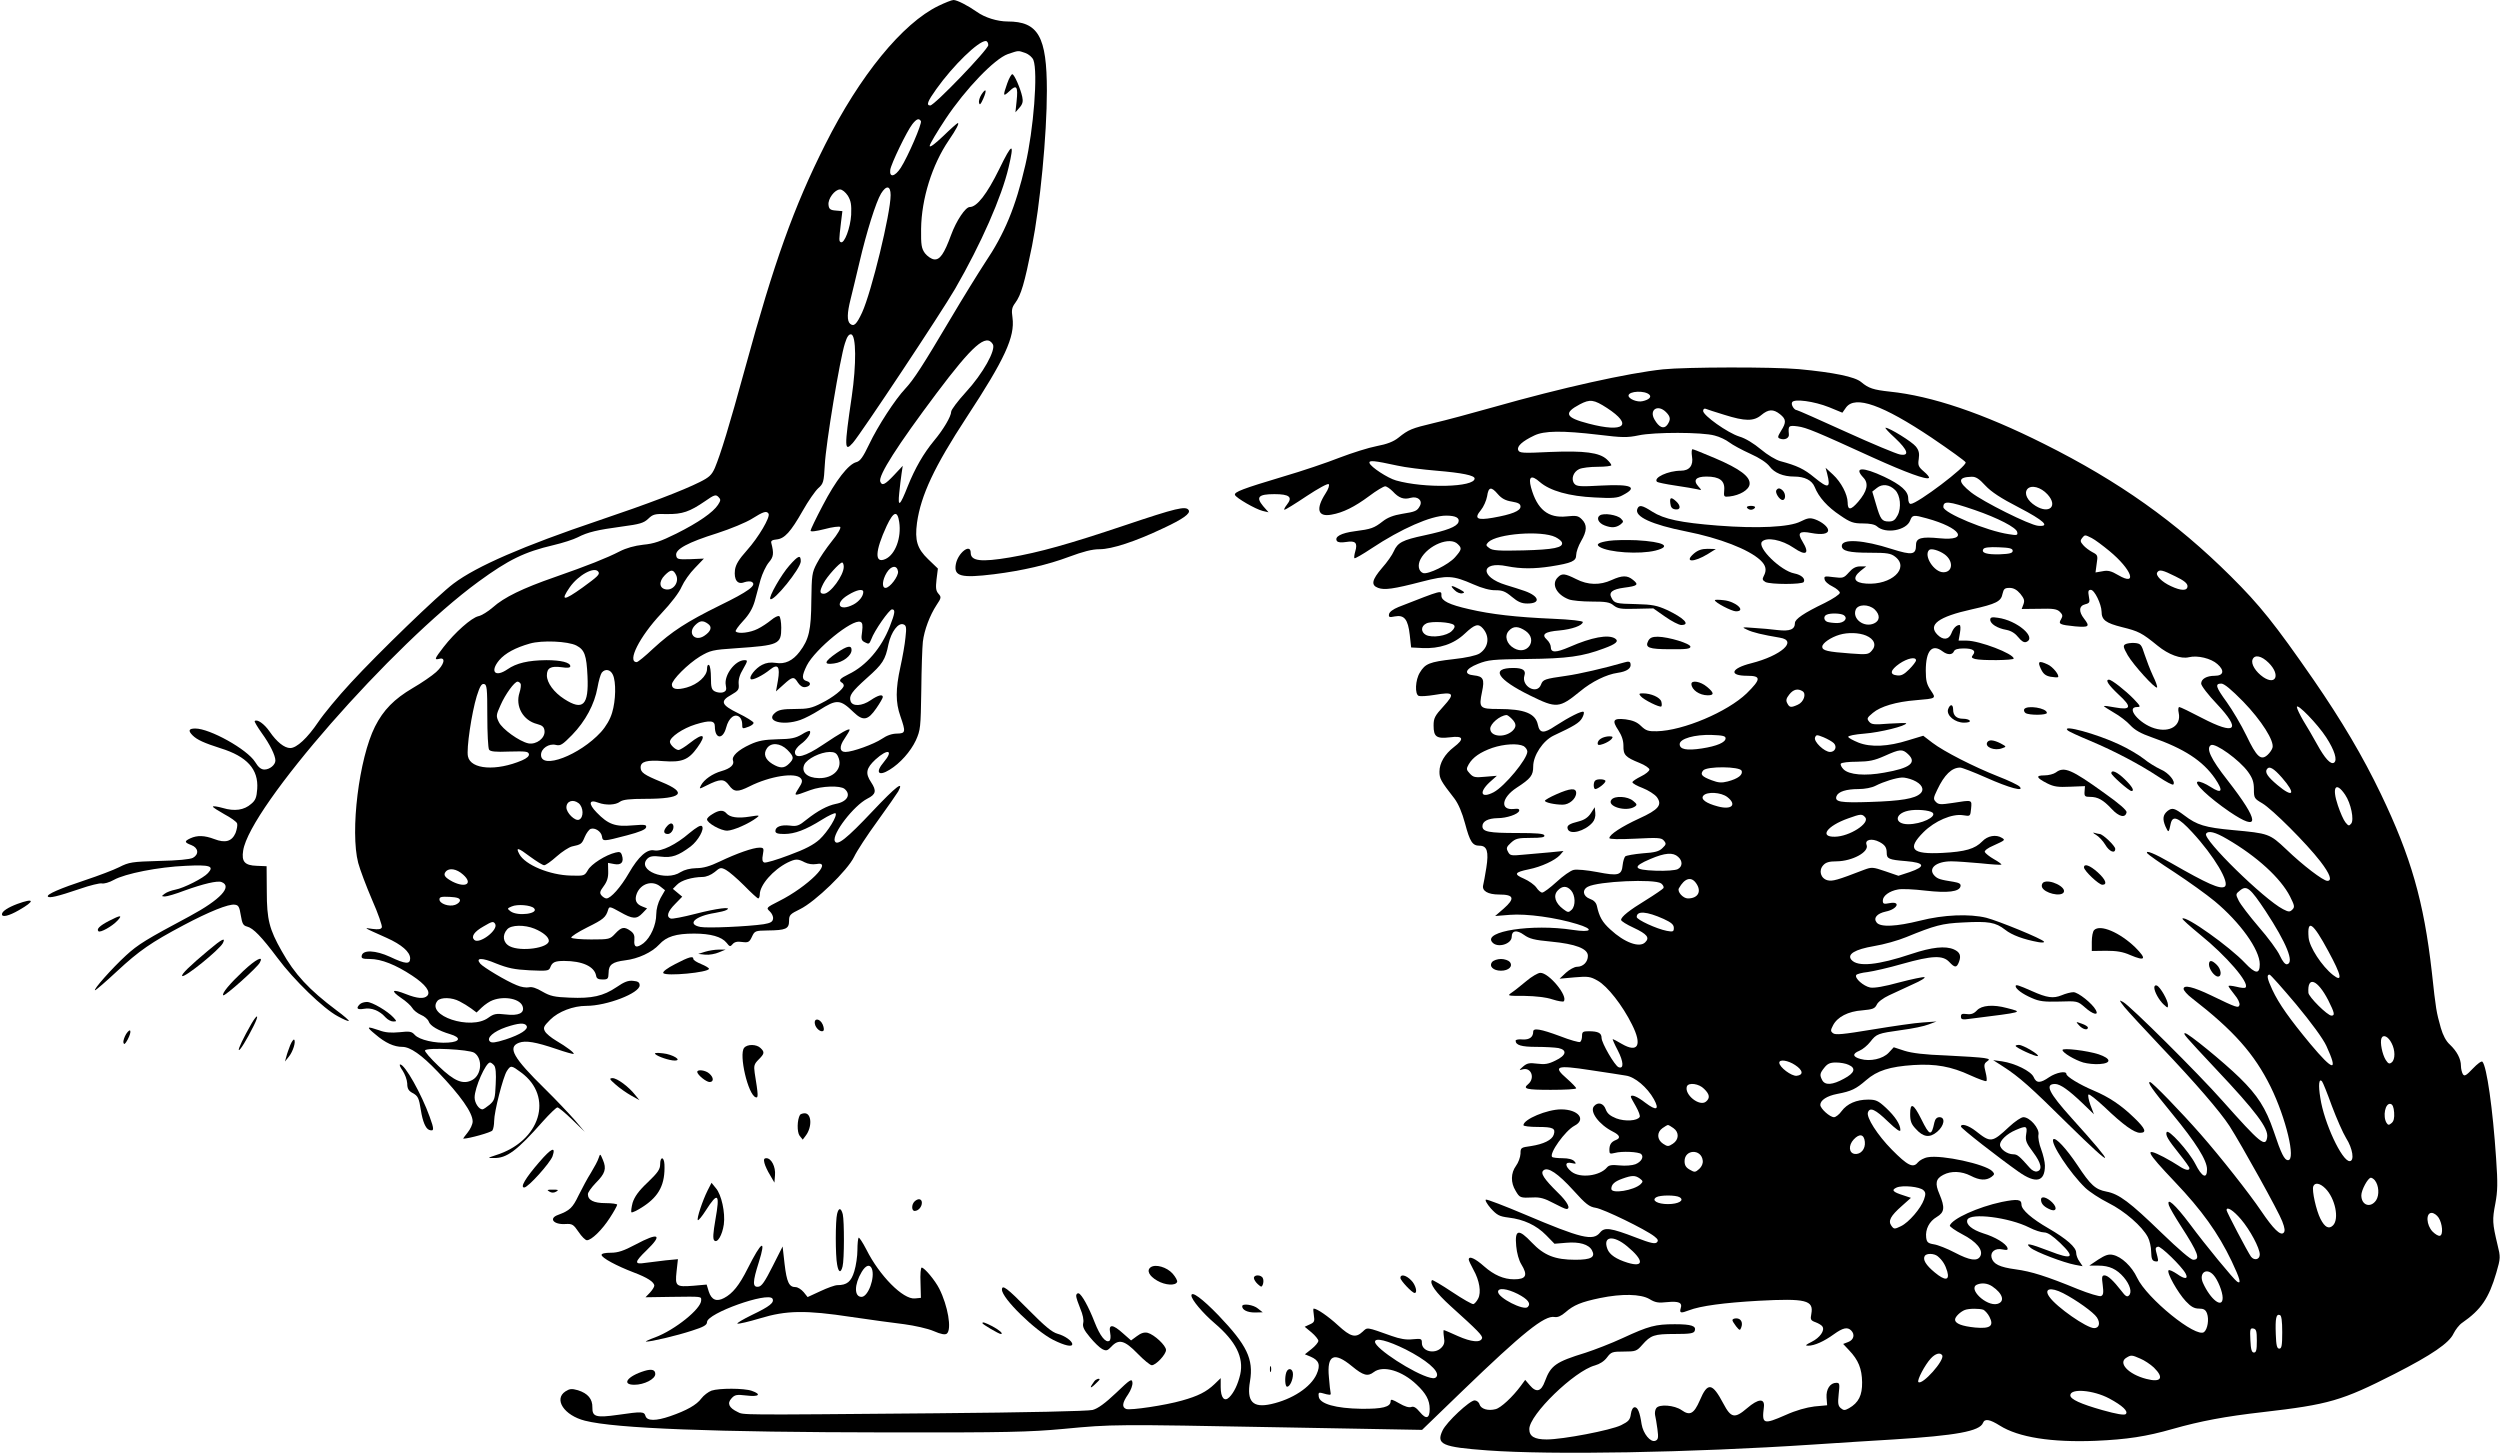 <?xml version="1.0" standalone="no"?>
<!DOCTYPE svg PUBLIC "-//W3C//DTD SVG 20010904//EN"
 "http://www.w3.org/TR/2001/REC-SVG-20010904/DTD/svg10.dtd">
<svg version="1.0" xmlns="http://www.w3.org/2000/svg"
 width="1280pt" height="744pt" viewBox="0 0 1280 744"
 preserveAspectRatio="xMidYMid meet">
<g transform="translate(0,744) scale(0.1,-0.1)"
fill="#000000" stroke="none">
<path d="M4805 7410 c-184 -89 -403 -357 -580 -710 -161 -320 -262 -603 -410
-1145 -81 -296 -125 -439 -155 -511 -16 -36 -29 -48 -77 -72 -88 -44 -263
-111 -518 -197 -385 -130 -625 -234 -743 -323 -78 -58 -387 -357 -525 -507
-66 -71 -141 -162 -167 -201 -56 -83 -111 -134 -144 -134 -30 0 -69 31 -106
85 -27 39 -64 65 -76 53 -2 -3 14 -30 36 -61 42 -58 70 -115 70 -141 0 -22
-29 -46 -56 -46 -17 0 -31 11 -48 39 -41 65 -232 171 -306 171 -34 0 -38 -11
-14 -35 23 -23 59 -39 143 -66 136 -42 195 -108 188 -208 -3 -44 -9 -59 -31
-77 -36 -32 -85 -39 -145 -21 -28 8 -51 11 -51 7 0 -4 27 -21 59 -39 32 -17
62 -38 65 -47 3 -8 -1 -30 -8 -49 -19 -43 -52 -53 -109 -31 -50 19 -87 20
-122 4 -32 -15 -32 -21 5 -35 36 -14 40 -47 8 -65 -15 -8 -79 -14 -173 -16
-139 -4 -154 -6 -205 -32 -30 -15 -107 -44 -170 -65 -133 -44 -202 -74 -195
-85 6 -10 49 0 164 39 51 18 102 30 112 28 11 -3 39 5 62 18 57 32 228 66 368
72 124 6 147 -1 114 -37 -23 -26 -124 -77 -167 -85 -20 -4 -45 -13 -55 -21
-17 -13 -17 -13 1 -14 11 0 56 13 100 30 97 35 169 52 190 44 58 -22 -5 -90
-163 -175 -221 -118 -264 -144 -326 -201 -71 -65 -171 -178 -158 -178 4 0 55
44 113 98 112 104 174 147 340 235 130 69 231 110 262 105 19 -2 24 -11 31
-55 7 -42 12 -52 32 -57 32 -8 74 -52 156 -161 83 -112 236 -260 308 -298 29
-16 54 -27 57 -24 2 2 -26 27 -63 54 -141 106 -214 184 -281 304 -63 111 -76
161 -76 304 l-1 130 -50 2 c-62 2 -79 21 -70 78 34 222 763 1054 1205 1377
155 113 235 152 384 187 47 11 103 29 124 40 52 27 101 38 226 55 91 12 112
18 135 40 24 23 34 26 96 24 79 -1 116 12 195 66 47 33 55 35 68 22 13 -13 13
-18 -2 -41 -25 -38 -99 -90 -213 -147 -81 -40 -115 -52 -170 -57 -44 -5 -87
-17 -120 -34 -66 -34 -164 -73 -333 -132 -164 -57 -259 -103 -317 -155 -24
-21 -58 -42 -74 -45 -35 -8 -120 -83 -178 -158 -47 -61 -49 -67 -21 -60 34 9
24 -31 -17 -68 -21 -19 -75 -56 -120 -82 -95 -56 -150 -112 -193 -197 -82
-163 -128 -537 -86 -698 9 -34 41 -119 71 -189 31 -70 53 -134 50 -141 -4 -10
-17 -12 -48 -8 -47 7 -52 10 73 -46 76 -34 120 -72 120 -105 0 -31 -23 -30
-103 8 -74 34 -139 37 -145 6 -3 -14 4 -17 42 -17 58 0 133 -30 216 -85 70
-46 97 -84 77 -104 -16 -16 -50 -14 -108 9 -71 28 -82 20 -26 -19 26 -17 52
-41 58 -52 6 -11 26 -27 44 -35 18 -7 36 -23 40 -34 7 -22 49 -47 110 -65 57
-17 52 -39 -10 -43 -67 -5 -148 14 -171 39 -16 18 -26 20 -79 14 -43 -4 -73
-2 -104 10 -64 22 -68 19 -19 -21 51 -44 96 -64 138 -64 40 0 98 -40 181 -127
117 -122 179 -210 179 -255 0 -14 -12 -40 -26 -57 -14 -17 -24 -31 -22 -31 28
0 143 32 149 42 5 7 9 29 9 48 0 48 46 227 65 256 20 31 23 30 73 -7 169 -124
99 -353 -131 -424 -42 -14 -42 -14 -9 -14 66 -2 119 37 251 187 35 39 69 72
75 72 6 0 40 -28 75 -62 l65 -63 -51 60 c-29 33 -97 105 -153 160 -162 159
-193 213 -133 236 34 13 86 4 192 -32 46 -16 86 -27 88 -25 5 5 -34 35 -90 68
-25 15 -51 36 -57 48 -10 18 -6 26 27 59 42 42 118 71 185 71 105 0 273 65
273 105 0 15 -8 21 -33 23 -25 3 -46 -5 -85 -32 -68 -46 -126 -59 -240 -54
-79 3 -100 8 -140 31 -30 18 -54 26 -69 22 -13 -3 -41 1 -63 11 -53 21 -171
92 -186 110 -26 31 8 32 81 1 61 -24 93 -31 172 -35 89 -4 98 -3 105 14 10 27
23 34 71 34 93 0 155 -28 164 -75 2 -15 11 -20 33 -20 27 0 30 3 31 34 0 42
20 56 84 64 68 8 138 41 175 81 37 41 86 56 179 56 84 0 141 -16 166 -47 16
-21 19 -21 31 -7 9 11 24 15 49 11 31 -4 37 -1 50 27 14 30 17 31 80 32 93 1
110 8 110 49 0 30 5 35 56 60 78 38 244 199 277 268 13 28 67 111 119 182 52
72 100 141 107 153 31 58 -10 27 -131 -101 -134 -142 -183 -181 -194 -153 -14
37 97 181 167 217 44 22 48 40 19 84 -31 46 -25 72 22 116 64 58 95 49 43 -13
-45 -53 -28 -75 30 -39 54 33 107 93 134 150 24 54 25 65 28 256 1 110 5 222
8 249 7 60 36 136 70 188 25 37 25 41 10 58 -13 15 -15 29 -10 73 l7 56 -50
48 c-56 54 -69 96 -57 186 20 141 88 287 255 542 195 297 247 411 234 508 -6
40 -3 53 14 76 30 41 47 99 86 292 41 206 76 568 76 794 0 278 -44 355 -201
355 -52 0 -117 20 -157 49 -47 33 -102 61 -120 61 -9 0 -44 -14 -77 -30z m255
-201 c0 -22 -276 -309 -297 -309 -22 0 -14 21 31 84 87 122 215 246 253 246 7
0 13 -9 13 -21z m189 -40 c19 -7 36 -22 42 -36 24 -63 1 -356 -41 -537 -50
-216 -106 -352 -208 -503 -32 -49 -112 -178 -177 -288 -140 -236 -186 -308
-230 -355 -52 -55 -141 -192 -185 -285 -31 -65 -46 -86 -65 -91 -41 -10 -106
-94 -172 -221 -35 -66 -63 -125 -63 -130 0 -7 28 -3 72 8 40 11 76 15 80 11 5
-5 -14 -38 -43 -73 -28 -35 -63 -86 -77 -114 -25 -47 -26 -60 -28 -190 -1
-151 -12 -199 -60 -262 -35 -46 -75 -65 -122 -57 -27 4 -49 1 -70 -10 -34 -17
-69 -62 -58 -73 8 -8 61 18 99 49 40 32 52 15 40 -56 l-10 -56 39 35 c46 42
53 43 74 9 11 -16 24 -24 37 -22 28 4 33 24 7 31 -26 7 -25 27 1 80 43 84 233
239 274 223 11 -4 13 -16 9 -50 -6 -38 -4 -46 15 -55 19 -10 22 -9 32 16 15
43 92 153 106 153 18 0 16 -18 -11 -87 -43 -111 -121 -202 -211 -245 -45 -22
-53 -32 -35 -43 6 -3 10 -10 10 -15 0 -17 -55 -61 -114 -90 -50 -26 -71 -30
-136 -30 -61 0 -83 -4 -101 -19 -53 -43 38 -69 129 -37 23 8 65 30 95 49 91
58 108 58 178 -10 48 -46 73 -42 116 21 18 26 33 52 33 57 0 16 -24 10 -62
-16 -45 -31 -94 -33 -103 -5 -9 28 5 48 84 119 80 71 94 92 110 173 14 63 50
112 77 101 14 -5 16 -16 10 -67 -3 -34 -15 -101 -26 -151 -25 -114 -25 -181 0
-252 28 -81 27 -88 -17 -89 -25 0 -52 -9 -78 -27 -40 -27 -150 -67 -186 -67
-31 0 -33 28 -5 68 14 21 26 41 26 45 0 11 -44 -14 -138 -77 -89 -60 -142 -74
-142 -37 0 11 14 29 30 41 31 22 56 58 46 67 -3 3 -22 -5 -42 -18 -31 -18 -53
-23 -123 -24 -68 -2 -98 -7 -141 -27 -61 -28 -95 -60 -87 -82 8 -21 -13 -41
-59 -54 -46 -13 -89 -43 -105 -73 -10 -20 -10 -20 28 -1 70 35 90 36 115 2 26
-36 44 -37 106 -6 103 52 235 73 262 41 10 -12 8 -22 -11 -51 -26 -42 -28 -42
61 -9 57 21 152 24 174 6 35 -29 14 -66 -45 -77 -43 -9 -92 -35 -149 -80 -39
-32 -50 -36 -86 -31 -46 5 -74 -6 -74 -28 0 -11 12 -15 45 -15 54 0 110 21
193 73 35 22 66 36 70 33 11 -12 -39 -94 -82 -134 -30 -27 -73 -50 -155 -80
-63 -24 -120 -41 -128 -38 -10 4 -12 15 -7 41 6 32 4 35 -18 35 -32 0 -115
-29 -203 -71 -50 -24 -84 -34 -120 -34 -33 -1 -60 -8 -80 -20 -76 -51 -228 10
-170 69 13 12 28 15 69 10 56 -7 89 5 152 52 39 30 72 90 58 104 -7 7 -27 -5
-65 -36 -67 -58 -143 -95 -179 -88 -37 8 -81 -31 -130 -116 -42 -73 -93 -130
-115 -130 -7 0 -18 7 -25 15 -11 13 -9 21 11 48 17 23 24 44 23 75 l-1 44 32
-6 c36 -7 51 10 39 46 -5 16 -12 18 -32 13 -51 -12 -126 -60 -142 -90 -17 -29
-19 -30 -86 -28 -109 2 -236 55 -265 110 -20 37 -7 34 55 -13 33 -24 65 -44
72 -44 8 0 36 20 64 45 28 25 63 47 78 51 48 10 51 13 66 49 8 19 22 38 30 41
22 8 54 -13 58 -38 4 -27 6 -27 128 5 65 17 96 30 98 41 3 14 -6 15 -70 10
-88 -8 -124 5 -183 66 -44 45 -40 69 9 50 38 -14 88 -12 110 5 15 11 49 15
132 15 187 0 216 31 81 86 -90 37 -107 49 -107 75 0 30 32 39 117 32 94 -7
128 6 173 69 50 69 32 79 -39 23 -24 -19 -50 -35 -57 -35 -15 0 -44 27 -44 42
0 24 66 69 131 89 75 23 99 20 99 -10 0 -65 41 -70 58 -6 13 50 44 74 68 54 8
-6 14 -22 14 -35 0 -27 0 -27 35 -14 15 6 25 15 23 20 -2 6 -37 28 -78 48 -88
43 -95 62 -35 95 35 20 40 27 37 55 -2 22 5 48 23 77 24 42 24 45 7 45 -48 0
-106 -77 -96 -128 5 -24 2 -31 -15 -37 -11 -3 -29 -1 -41 5 -17 9 -20 21 -20
70 0 32 -4 62 -10 65 -6 4 -10 -5 -10 -20 0 -36 -47 -79 -104 -95 -50 -14 -76
-9 -76 15 0 24 82 106 144 144 53 31 64 34 184 42 220 15 232 20 232 105 0 29
-5 56 -10 59 -6 4 -24 -5 -42 -20 -17 -14 -48 -35 -69 -45 -37 -19 -99 -27
-112 -13 -4 3 13 27 38 54 30 32 48 63 59 100 8 30 22 80 30 111 9 31 28 71
42 88 25 29 27 46 13 100 -3 11 5 16 27 18 41 4 72 38 134 147 28 50 64 101
79 115 27 24 29 31 34 120 5 106 78 547 103 622 11 36 21 48 32 46 26 -5 27
-153 3 -318 -39 -265 -38 -287 6 -237 40 45 453 667 523 788 134 232 239 472
274 622 31 131 19 129 -48 -9 -63 -128 -114 -194 -151 -194 -22 0 -69 -71 -95
-142 -36 -98 -58 -130 -88 -126 -14 2 -34 16 -46 31 -18 25 -21 42 -20 125 2
154 56 328 142 454 37 54 55 88 46 88 -3 0 -37 -30 -75 -67 -43 -41 -69 -60
-69 -50 0 9 37 71 82 139 102 153 250 307 318 331 57 19 51 19 89 6z m-534
-349 c7 -12 -66 -181 -103 -239 -30 -46 -59 -52 -54 -11 4 31 86 200 113 234
22 28 34 32 44 16z m-155 -379 c0 -93 -98 -496 -146 -601 -28 -60 -42 -74 -61
-58 -17 14 -16 55 2 126 8 31 28 116 45 187 37 159 85 311 111 354 27 44 49
41 49 -8z m-219 -3 c16 -27 19 -46 17 -98 -4 -67 -35 -149 -53 -140 -10 5 -10
9 1 102 l7 57 -34 3 c-28 2 -35 8 -37 29 -4 31 32 79 59 79 11 0 28 -14 40
-32z m742 -760 c18 -28 -51 -152 -138 -246 -41 -45 -75 -90 -75 -100 0 -24
-41 -93 -89 -150 -52 -63 -96 -139 -133 -231 -40 -102 -52 -112 -44 -36 3 33
9 78 12 100 l6 40 -44 -47 c-47 -50 -62 -57 -71 -34 -12 30 89 187 287 451
187 249 255 308 289 253z m-1148 -868 c10 -17 -51 -121 -111 -188 -41 -46 -57
-72 -61 -100 -6 -51 13 -77 48 -63 15 5 32 6 39 1 26 -16 -19 -49 -165 -120
-170 -84 -244 -132 -341 -221 -40 -38 -78 -69 -84 -69 -51 0 14 130 125 248
52 55 93 109 105 138 12 27 42 70 68 96 l46 48 -70 -3 c-64 -2 -69 0 -72 20
-5 31 60 66 210 113 68 22 148 55 178 74 59 37 75 42 85 26z m669 -43 c12 -80
-20 -166 -70 -189 -57 -26 -55 38 6 170 35 74 55 80 64 19z m-284 -229 c0 -44
-69 -138 -102 -138 -22 0 -23 12 -2 53 17 34 83 107 96 107 4 0 8 -10 8 -22z
m278 -24 c3 -24 -42 -84 -64 -84 -20 0 -17 40 6 78 23 37 53 40 58 6z m-1534
-2 c8 -13 -4 -24 -81 -80 -98 -70 -115 -70 -66 1 44 63 128 109 147 79z m398
-17 c16 -35 -13 -77 -50 -73 -37 4 -41 40 -8 73 31 31 43 31 58 0z m958 -86
c0 -22 -22 -49 -50 -64 -75 -39 -100 6 -27 49 44 27 77 33 77 15z m-795 -163
c23 -16 15 -39 -20 -62 -48 -31 -86 15 -46 55 24 24 40 26 66 7z m-674 -111
c42 -22 52 -49 57 -157 7 -149 -23 -179 -119 -117 -53 34 -89 83 -89 121 0 38
20 49 74 42 32 -5 46 -3 46 5 0 19 -47 31 -123 31 -93 -1 -153 -15 -199 -47
-63 -43 -91 -12 -42 47 31 36 83 64 157 85 62 18 195 12 238 -10z m187 -150
c17 -36 15 -132 -4 -194 -10 -34 -31 -70 -57 -99 -109 -119 -307 -194 -307
-117 0 33 41 60 76 51 23 -6 34 1 83 51 69 71 115 158 130 242 6 35 16 69 22
77 18 22 45 16 57 -11z m-473 -45 c4 -6 1 -27 -5 -46 -23 -70 18 -143 90 -161
27 -7 36 -15 38 -35 4 -37 -42 -72 -83 -64 -46 10 -134 73 -151 109 -15 31
-14 36 9 87 24 55 71 120 87 120 5 0 12 -5 15 -10z m-170 -165 c0 -88 4 -166
9 -173 6 -10 32 -13 104 -10 82 2 97 1 100 -13 2 -10 -10 -21 -35 -32 -131
-56 -263 -47 -277 20 -9 38 19 224 45 309 16 50 24 64 37 62 15 -3 17 -21 17
-163z m1536 -174 c34 -35 36 -44 9 -71 -25 -25 -46 -25 -86 -1 -37 23 -47 52
-27 80 21 31 68 27 104 -8z m260 -35 c27 -58 -22 -112 -99 -110 -59 1 -91 31
-74 69 14 30 82 64 130 65 25 0 35 -6 43 -24z m-1329 -238 c26 -20 28 -75 2
-85 -20 -8 -64 35 -64 63 0 32 33 44 62 22z m1158 -303 c18 -9 40 -12 59 -9
92 19 -43 -116 -191 -190 -65 -33 -66 -34 -47 -52 11 -10 19 -27 17 -38 -2
-16 -13 -22 -48 -28 -83 -12 -287 -21 -324 -14 -72 14 -27 56 76 72 23 4 50
10 58 15 33 19 -52 8 -160 -20 -62 -16 -119 -27 -126 -24 -24 9 -16 36 23 75
l36 37 -24 20 -24 20 21 21 c22 23 77 39 131 40 19 0 43 10 62 25 28 24 32 25
58 11 15 -8 57 -44 93 -80 35 -36 68 -66 72 -66 4 0 8 9 8 20 0 49 69 127 143
164 40 19 51 20 87 1z m-1749 -63 c52 -46 14 -70 -54 -36 -39 21 -49 34 -35
51 17 21 56 15 89 -15z m1010 -61 l24 -19 -23 -40 c-13 -24 -22 -57 -22 -83 0
-55 -29 -119 -65 -148 -36 -27 -51 -22 -47 17 2 22 -3 34 -20 46 -32 23 -46
20 -78 -14 -27 -29 -30 -30 -123 -30 -53 0 -98 4 -102 9 -3 5 34 29 82 53 83
41 95 51 107 91 5 17 10 16 60 -12 65 -37 85 -39 116 -6 l23 24 -25 10 c-31
12 -40 33 -28 65 20 52 80 71 121 37z m-1026 -71 c0 -8 -11 -18 -25 -23 -31
-11 -80 6 -80 28 0 13 10 15 53 13 38 -2 52 -7 52 -18z m379 -40 c28 -28 -83
-43 -120 -16 -18 14 -18 15 6 25 29 13 98 7 114 -9z m-199 -80 c19 -31 -82
-107 -107 -82 -17 17 0 42 48 69 44 26 50 27 59 13z m202 -25 c45 -19 73 -43
73 -62 0 -37 -143 -57 -200 -28 -35 18 -40 57 -13 87 20 23 89 24 140 3z
m-384 -372 c18 -9 44 -25 59 -36 l28 -21 27 26 c16 15 41 32 56 37 61 23 141
7 153 -32 11 -34 -21 -49 -87 -41 -50 6 -61 3 -89 -17 -89 -66 -322 11 -260
87 17 19 74 18 113 -3z m343 -125 c11 -18 -31 -45 -107 -70 -54 -17 -72 -19
-81 -10 -18 18 19 51 83 73 63 21 95 24 105 7z m-268 -138 c44 -29 39 -112 -9
-139 -47 -26 -92 -8 -174 71 -41 39 -72 75 -69 80 10 16 224 5 252 -12z m102
-65 c8 -10 11 -41 8 -96 -3 -74 -6 -83 -31 -105 -16 -13 -32 -24 -37 -24 -18
0 -40 33 -40 61 0 50 57 179 79 179 5 0 14 -7 21 -15z"/>
<path d="M5157 7013 c-23 -65 -22 -71 12 -39 36 35 44 23 36 -52 l-6 -57 21
24 c16 18 19 32 14 55 -9 43 -41 116 -51 116 -5 0 -17 -21 -26 -47z"/>
<path d="M5025 6956 c-9 -14 -15 -33 -12 -43 3 -13 8 -8 21 21 20 45 15 59 -9
22z"/>
<path d="M4042 4545 c-42 -47 -108 -163 -98 -172 16 -16 156 157 156 193 0 35
-13 30 -58 -21z"/>
<path d="M4284 4097 c-65 -45 -69 -62 -14 -54 46 6 90 40 90 69 0 26 -22 22
-76 -15z"/>
<path d="M3648 3272 c-16 -9 -28 -21 -28 -27 0 -19 71 -59 104 -58 31 1 109
35 150 66 18 13 14 14 -35 6 -61 -10 -102 -4 -120 17 -15 18 -38 17 -71 -4z"/>
<path d="M3417 3212 c-23 -25 -21 -42 2 -42 22 0 38 37 24 51 -6 6 -16 2 -26
-9z"/>
<path d="M8515 5549 c-179 -19 -518 -94 -870 -194 -110 -31 -247 -68 -304 -81
-113 -27 -129 -33 -181 -75 -25 -20 -58 -33 -111 -43 -42 -8 -127 -35 -190
-59 -63 -25 -193 -69 -289 -97 -207 -62 -252 -79 -247 -94 5 -15 105 -73 142
-82 l30 -7 -28 32 c-38 46 -24 61 58 61 77 0 95 -15 64 -54 -11 -14 -17 -26
-12 -26 4 0 55 31 113 70 59 39 108 66 113 61 5 -5 -2 -26 -16 -47 -52 -81
-40 -122 30 -109 59 10 119 40 193 95 37 28 74 50 82 50 8 0 25 -12 39 -26 31
-34 57 -43 91 -33 36 10 63 -13 48 -41 -14 -26 -22 -30 -92 -41 -43 -7 -74
-19 -98 -38 -45 -35 -59 -40 -144 -51 -69 -9 -105 -28 -91 -50 5 -7 21 -9 47
-5 48 8 60 -4 47 -48 -5 -17 -7 -33 -4 -35 2 -3 42 20 87 50 152 101 305 168
382 168 50 0 71 -12 63 -34 -9 -23 -58 -42 -174 -67 -113 -24 -137 -37 -157
-82 -7 -17 -34 -56 -60 -85 -52 -61 -58 -88 -20 -102 32 -12 78 -6 224 32 132
34 159 32 264 -14 45 -20 87 -31 114 -30 34 0 50 -6 83 -34 31 -26 50 -34 79
-34 70 0 62 37 -13 64 -23 8 -67 22 -97 31 -135 41 -130 124 6 96 71 -14 139
-14 224 -1 107 17 130 27 130 58 0 15 11 47 25 71 31 53 32 84 4 112 -19 19
-29 20 -78 15 -94 -10 -151 35 -182 148 -15 56 1 67 45 28 52 -45 150 -73 281
-79 90 -5 117 -3 142 11 82 42 48 58 -107 50 -108 -6 -127 -5 -139 9 -19 23
-6 61 24 75 14 7 57 12 95 12 39 0 70 4 70 8 0 5 -10 18 -23 30 -38 35 -114
45 -289 38 -144 -7 -159 -6 -165 10 -7 19 21 45 82 74 51 25 143 26 330 4 122
-15 147 -15 205 -3 79 17 326 17 389 -1 25 -6 58 -22 75 -35 17 -13 65 -39
107 -58 49 -22 85 -46 100 -66 24 -32 69 -51 125 -51 54 0 91 -19 105 -53 21
-53 66 -103 131 -146 52 -36 68 -41 116 -41 36 0 61 -5 72 -15 44 -40 151 -21
170 30 11 29 17 30 85 11 175 -48 220 -117 66 -102 -93 9 -121 2 -121 -34 0
-51 -19 -54 -124 -21 -145 47 -256 54 -256 16 0 -26 37 -35 143 -35 90 0 108
-3 131 -21 74 -58 -20 -146 -149 -137 -62 4 -73 29 -29 65 l29 23 -31 0 c-22
0 -39 -9 -58 -31 -26 -29 -30 -30 -78 -24 -45 6 -50 5 -46 -11 1 -11 20 -27
41 -37 20 -10 37 -25 37 -32 0 -8 -35 -31 -77 -52 -108 -52 -153 -83 -153
-103 0 -33 -26 -43 -88 -36 -31 4 -86 9 -122 11 -62 5 -64 4 -35 -9 28 -14 79
-26 168 -41 93 -15 7 -92 -147 -131 -104 -26 -117 -64 -20 -64 72 0 71 -17 -3
-90 -99 -95 -325 -191 -460 -194 -44 -1 -56 3 -81 27 -20 20 -43 29 -79 34
-64 7 -71 -5 -37 -56 18 -28 26 -53 26 -80 -1 -46 10 -58 82 -87 28 -11 51
-27 51 -34 0 -8 -20 -24 -43 -35 -24 -12 -44 -25 -44 -30 0 -6 24 -19 53 -30
28 -11 61 -32 72 -46 29 -40 10 -64 -91 -110 -89 -41 -152 -82 -152 -100 0 -6
49 -7 133 -3 117 6 134 5 146 -10 13 -15 12 -20 -7 -38 -17 -17 -38 -23 -101
-27 -44 -4 -85 -11 -90 -16 -5 -6 -11 -25 -13 -44 -5 -53 -22 -57 -130 -36
-53 10 -106 15 -121 11 -15 -3 -55 -31 -87 -61 -33 -30 -66 -55 -74 -55 -7 0
-21 12 -30 26 -10 14 -38 34 -63 45 -54 23 -49 33 24 48 65 13 135 46 160 73
l18 21 -70 -7 c-38 -3 -100 -9 -136 -12 -61 -6 -68 -5 -78 15 -10 18 -8 25 15
46 24 22 36 25 101 25 55 0 74 3 70 13 -3 9 -40 12 -138 12 -146 0 -179 6
-179 35 0 25 29 40 77 41 48 0 105 20 111 37 3 10 -5 13 -28 10 -71 -7 -62 58
14 108 74 48 86 64 86 110 0 56 50 132 105 158 105 49 131 65 145 89 8 14 12
29 8 32 -7 8 -74 -26 -145 -72 -59 -40 -80 -38 -89 6 -12 58 -68 81 -202 81
-97 0 -101 5 -84 88 14 65 6 79 -41 84 -55 5 -46 33 20 59 53 21 75 23 253 25
205 2 283 13 392 54 63 23 78 37 57 51 -35 22 -120 6 -232 -43 -72 -31 -97
-31 -97 0 0 10 -9 27 -20 37 -30 27 -10 41 64 47 64 6 118 25 120 43 1 6 -61
13 -154 17 -187 8 -317 23 -428 49 -102 23 -142 43 -142 69 0 29 10 32 -220
-58 -27 -11 -46 -25 -48 -36 -3 -16 1 -18 30 -12 48 9 67 -15 76 -95 l7 -64
58 -3 c86 -4 160 20 217 74 51 48 69 53 92 27 37 -42 30 -98 -17 -129 -16 -10
-68 -22 -134 -29 -122 -14 -144 -23 -171 -68 -24 -38 -27 -112 -6 -120 8 -3
44 -1 80 5 100 17 107 8 47 -58 -45 -49 -51 -61 -51 -99 0 -58 15 -68 84 -60
69 9 75 -8 20 -50 -47 -36 -74 -82 -74 -126 0 -35 6 -47 77 -138 20 -27 39
-71 54 -127 25 -94 38 -114 74 -114 39 0 48 -30 35 -113 -6 -40 -14 -79 -16
-88 -8 -30 23 -49 82 -49 76 0 82 -20 23 -72 l-44 -38 75 6 c86 7 237 -14 344
-47 90 -27 77 -45 -22 -30 -207 32 -460 -7 -412 -63 26 -32 100 -10 100 28 0
32 26 36 62 10 29 -21 54 -27 139 -35 126 -12 189 -36 189 -73 0 -31 -24 -56
-56 -56 -13 0 -38 -14 -56 -30 l-33 -31 77 7 c69 6 81 4 118 -17 50 -28 127
-126 176 -225 53 -105 31 -147 -52 -99 -23 14 -45 25 -47 25 -2 0 9 -26 26
-58 30 -58 32 -97 4 -86 -19 7 -87 124 -87 150 0 25 -17 34 -66 34 -29 0 -34
-3 -34 -24 0 -14 -4 -27 -10 -31 -5 -3 -52 10 -103 30 -100 37 -137 43 -137
23 0 -28 -19 -42 -54 -40 -20 2 -36 -1 -36 -6 0 -23 29 -32 106 -32 45 0 96
-3 113 -6 47 -10 40 -38 -15 -64 -36 -18 -55 -21 -93 -16 -40 5 -52 3 -72 -14
-23 -20 -23 -21 -3 -15 44 12 65 -45 28 -76 -29 -24 -10 -29 116 -29 72 0 130
3 130 8 0 4 -21 26 -47 49 -74 64 -56 71 119 44 79 -12 161 -24 182 -28 46 -6
110 -60 144 -121 30 -55 13 -61 -44 -18 -42 33 -74 45 -74 30 0 -3 12 -25 26
-49 14 -25 23 -49 19 -54 -12 -20 -75 -24 -120 -7 -32 13 -46 25 -54 47 -11
31 -40 39 -60 15 -23 -28 26 -94 97 -130 36 -18 41 -33 15 -43 -23 -9 -33 -23
-33 -51 0 -20 3 -21 28 -15 35 10 123 6 135 -6 15 -15 0 -40 -30 -52 -16 -6
-51 -9 -80 -6 -40 4 -55 2 -65 -10 -36 -44 -138 -57 -182 -22 -35 28 -35 53 1
44 23 -5 25 -4 14 9 -9 10 -30 16 -61 16 -25 0 -49 3 -53 6 -17 18 67 135 114
160 62 32 20 84 -68 84 -72 0 -193 -51 -193 -81 0 -5 33 -9 74 -9 78 0 92 -7
81 -40 -9 -27 -52 -48 -117 -58 -51 -7 -53 -8 -53 -39 -1 -18 -11 -46 -23 -62
-27 -37 -28 -86 -2 -128 21 -36 23 -37 90 -34 34 2 59 -5 102 -28 32 -17 62
-31 68 -31 24 0 6 36 -44 84 -71 70 -91 100 -73 114 22 19 74 -16 153 -103 63
-70 81 -84 114 -89 40 -6 254 -110 300 -146 19 -15 22 -22 13 -31 -9 -9 -33
-4 -105 24 -133 51 -163 55 -186 26 -36 -44 -95 -30 -385 93 -104 44 -193 78
-199 76 -6 -2 5 -22 25 -45 32 -35 44 -41 91 -47 77 -9 142 -39 192 -90 l43
-44 60 5 c67 6 116 -8 132 -39 19 -35 -5 -48 -85 -48 -104 0 -160 22 -223 88
-68 72 -88 68 -80 -18 3 -35 14 -74 26 -93 35 -57 25 -77 -37 -77 -53 0 -103
22 -153 66 -46 41 -79 56 -79 35 0 -5 11 -28 24 -52 31 -55 41 -116 24 -148
-7 -14 -18 -26 -24 -28 -6 -2 -55 26 -109 62 -54 36 -100 63 -103 61 -15 -16
19 -64 95 -133 141 -127 165 -152 161 -165 -8 -24 -55 -19 -123 11 -37 17 -70
31 -73 31 -2 0 -2 -16 1 -36 5 -27 1 -40 -14 -55 -34 -34 -99 -18 -99 25 0 22
-3 23 -47 19 -33 -4 -66 2 -108 17 -132 47 -123 45 -148 22 -36 -34 -62 -27
-126 32 -51 47 -108 86 -125 86 -3 0 -2 -16 1 -35 5 -30 2 -36 -21 -46 l-26
-12 35 -29 c19 -16 35 -36 35 -43 0 -8 -16 -27 -35 -42 l-34 -27 29 -12 c44
-19 52 -43 31 -90 -30 -67 -125 -129 -233 -153 -94 -21 -126 13 -108 117 19
114 -16 185 -161 337 -83 86 -139 127 -139 102 0 -21 58 -90 119 -142 109 -93
150 -175 131 -262 -12 -51 -32 -93 -56 -117 -25 -25 -44 -3 -44 52 l0 46 -32
-31 c-41 -39 -84 -61 -167 -84 -83 -24 -264 -51 -285 -43 -23 9 -20 32 10 75
14 21 24 47 22 61 -3 21 -11 16 -84 -54 -56 -53 -93 -80 -120 -87 -24 -6 -333
-13 -804 -17 -1031 -9 -981 -9 -1014 7 -44 21 -54 44 -31 69 17 19 26 21 77
15 64 -8 79 6 27 24 -40 14 -167 14 -206 1 -16 -6 -40 -24 -52 -40 -24 -33
-76 -62 -160 -91 -73 -25 -118 -25 -126 1 -7 23 -17 24 -141 6 -113 -16 -132
-10 -131 38 1 43 -23 72 -74 88 -32 9 -42 8 -64 -6 -61 -40 -7 -123 100 -150
156 -40 665 -59 1550 -60 609 -1 726 2 900 18 253 24 257 24 1118 8 l718 -13
205 198 c311 300 422 389 473 380 16 -3 34 5 56 24 42 37 81 53 177 73 112 23
208 21 253 -5 29 -18 46 -21 89 -16 62 6 81 -2 71 -32 -7 -24 1 -26 42 -10 59
23 181 39 356 49 244 13 284 3 271 -67 -6 -29 -3 -34 22 -43 16 -6 32 -16 35
-22 13 -20 -13 -57 -55 -78 -32 -16 -36 -20 -18 -20 32 0 81 22 132 59 46 33
69 38 88 19 20 -20 14 -48 -15 -59 l-26 -10 30 -32 c48 -50 66 -95 67 -164 1
-67 -18 -105 -67 -133 -22 -12 -27 -12 -42 0 -14 12 -16 24 -11 72 6 53 5 58
-12 58 -32 0 -53 -33 -50 -76 l3 -39 -65 -6 c-41 -5 -95 -20 -148 -44 -114
-50 -122 -47 -111 40 6 47 -28 45 -86 -5 -63 -54 -82 -51 -121 23 -57 108 -81
112 -121 17 -30 -69 -51 -80 -93 -50 -37 26 -116 32 -130 10 -6 -8 -8 -24 -6
-35 3 -11 8 -44 12 -72 6 -45 4 -54 -11 -60 -25 -9 -62 37 -70 85 -9 62 -20
87 -35 87 -9 0 -17 -13 -20 -35 -4 -30 -12 -38 -50 -57 -53 -26 -298 -73 -381
-73 -63 0 -89 16 -89 53 0 74 231 298 336 326 25 7 48 22 62 41 21 28 27 30
86 30 60 0 66 2 94 34 44 50 61 56 167 56 78 0 97 3 102 16 9 25 -16 34 -102
34 -99 0 -133 -9 -267 -71 -58 -27 -144 -60 -190 -75 -153 -47 -178 -65 -208
-146 -19 -53 -44 -60 -77 -21 l-24 28 -22 -30 c-42 -57 -103 -114 -130 -120
-38 -10 -75 1 -82 25 -3 11 -15 20 -25 20 -25 0 -144 -111 -164 -154 -34 -71
-3 -85 229 -102 327 -24 1037 -12 1670 30 121 8 306 20 410 26 319 20 442 42
458 85 9 23 35 18 86 -14 95 -60 264 -87 490 -78 161 7 260 22 396 61 141 40
267 64 461 86 338 39 404 58 675 196 190 97 279 158 301 206 10 20 29 45 44
55 97 67 137 126 175 256 22 76 22 80 6 145 -26 109 -27 127 -11 209 12 65 13
104 4 233 -17 254 -48 471 -70 494 -5 5 -26 -11 -49 -35 -34 -36 -43 -41 -51
-29 -5 8 -10 28 -10 43 0 36 -21 75 -57 109 -19 17 -35 47 -46 85 -23 83 -25
91 -46 286 -41 362 -107 591 -261 912 -92 192 -201 376 -345 585 -198 286
-275 382 -424 530 -280 278 -571 485 -955 677 -313 157 -576 246 -791 268 -83
9 -108 17 -146 49 -32 27 -139 49 -319 66 -133 12 -578 11 -695 -1z m-70 -130
c12 -12 -3 -26 -35 -33 -27 -7 -73 12 -72 29 2 23 84 27 107 4z m-217 -68
c135 -88 89 -128 -94 -80 -120 31 -130 54 -45 99 52 27 71 25 139 -19z m1137
4 l68 -28 19 27 c47 63 187 13 438 -155 93 -63 172 -120 174 -126 8 -20 -248
-213 -281 -213 -8 0 -13 12 -13 29 0 36 -37 69 -123 110 -111 52 -158 50 -106
-5 28 -30 19 -69 -27 -123 -38 -44 -54 -45 -54 -3 -1 41 -33 103 -75 142 l-38
35 8 -30 c19 -75 7 -79 -65 -20 -53 44 -89 61 -175 84 -22 6 -66 32 -99 60
-36 30 -79 57 -111 66 -60 19 -185 108 -185 131 0 9 6 14 13 11 7 -3 50 -17
96 -31 105 -33 150 -34 189 -1 36 30 61 32 96 4 31 -25 33 -41 5 -85 -18 -30
-19 -35 -5 -40 24 -9 48 3 45 23 -4 43 -1 46 45 40 45 -6 95 -27 386 -160 170
-77 275 -115 286 -104 4 3 -8 18 -26 33 -28 24 -31 32 -26 64 4 29 1 44 -15
64 -19 24 -135 96 -155 96 -5 0 17 -24 49 -53 66 -62 75 -93 25 -84 -18 3
-143 55 -277 116 -134 61 -247 111 -251 111 -14 0 -32 29 -24 41 11 18 111 5
189 -26z m-835 -25 c24 -24 25 -39 6 -66 -18 -23 -42 -12 -65 28 -29 50 17 80
59 38z m-1375 -274 c39 -9 129 -20 200 -26 131 -11 195 -24 195 -40 0 -45
-257 -51 -402 -10 -43 12 -130 69 -136 89 -5 16 23 13 143 -13z m3010 -102
c31 -33 78 -64 171 -112 129 -67 164 -100 99 -94 -44 4 -282 123 -343 171 -69
55 -69 78 2 80 22 1 39 -10 71 -45z m-462 -23 c27 -26 33 -91 13 -129 -13 -25
-23 -32 -45 -32 -36 0 -43 10 -66 89 l-19 64 24 19 c27 22 64 18 93 -11z m780
-22 c55 -60 10 -103 -61 -59 -42 26 -60 63 -42 86 20 23 69 10 103 -27z
m-2814 1 c19 -22 39 -33 71 -38 35 -6 45 -12 45 -26 0 -22 -45 -40 -142 -57
-81 -14 -97 -4 -61 39 14 17 28 49 32 71 7 49 21 51 55 11z m2441 -81 c119
-41 214 -90 218 -113 4 -17 -1 -18 -43 -11 -111 16 -335 109 -335 139 0 33 25
31 160 -15z m-2146 -139 c16 -8 31 -20 33 -27 9 -27 -43 -37 -197 -41 -127 -3
-159 -1 -175 12 -18 13 -18 16 -5 30 45 44 273 61 344 26z m2746 -5 c16 -8 56
-38 90 -66 114 -94 147 -183 46 -124 -37 22 -54 26 -82 20 l-35 -6 6 45 c7 42
5 45 -22 59 -15 8 -37 24 -47 36 -15 17 -16 23 -6 36 15 18 14 18 50 0z
m-3246 -31 c22 -21 20 -28 -14 -67 -33 -38 -139 -90 -164 -81 -23 9 -29 40
-13 71 38 72 151 118 191 77z m2841 -34 c0 -12 -15 -16 -65 -18 -67 -2 -98 7
-85 27 4 8 32 11 78 9 56 -2 72 -6 72 -18z m-349 -18 c47 -34 43 -92 -6 -92
-48 0 -102 85 -73 114 10 10 51 -2 79 -22z m1182 -113 c44 -21 62 -36 62 -50
0 -25 -32 -25 -85 0 -46 21 -80 55 -70 70 10 17 27 13 93 -20z m-794 -89 c20
-25 23 -35 16 -54 l-9 -24 89 1 c73 2 92 -1 107 -16 14 -14 15 -21 6 -37 -16
-25 -8 -29 72 -37 71 -6 77 -1 45 40 -28 36 -26 65 6 73 23 6 25 10 19 40 -5
27 -3 34 10 34 19 0 54 -73 55 -111 0 -43 21 -59 105 -80 85 -21 101 -29 182
-95 56 -46 120 -69 160 -59 44 11 114 -6 146 -35 38 -33 32 -60 -13 -60 -42 0
-70 -16 -70 -40 0 -11 36 -58 81 -105 126 -134 96 -161 -77 -71 -59 31 -111
56 -116 56 -5 0 -7 -13 -3 -30 14 -65 -45 -103 -124 -79 -79 24 -149 109 -89
109 20 0 18 4 -17 41 -43 44 -113 99 -127 99 -21 0 -3 -27 49 -76 70 -64 65
-81 -18 -66 -30 6 -55 9 -57 7 -2 -1 21 -16 50 -33 29 -16 68 -46 85 -65 23
-25 55 -43 110 -62 166 -58 261 -120 324 -211 44 -65 36 -81 -23 -43 -26 17
-55 29 -65 27 -25 -5 57 -82 162 -154 158 -107 155 -51 -10 161 -87 111 -111
164 -85 180 22 13 146 -76 190 -137 23 -32 30 -52 30 -89 0 -45 2 -48 43 -72
51 -30 227 -206 297 -297 50 -65 62 -100 36 -100 -21 0 -126 80 -210 161 -86
81 -90 82 -274 99 -142 13 -184 26 -248 75 -51 38 -62 41 -86 23 -24 -20 -27
-41 -11 -79 16 -35 17 -34 27 14 10 44 39 33 110 -44 113 -122 195 -261 166
-279 -23 -14 -87 14 -275 122 -85 49 -133 68 -121 49 4 -6 66 -50 139 -97 73
-48 165 -114 206 -148 130 -108 231 -248 231 -323 0 -52 -22 -50 -75 6 -79 84
-305 245 -321 228 -3 -3 38 -39 90 -82 134 -108 256 -249 233 -271 -3 -4 -24
-2 -47 4 -22 5 -40 7 -40 3 0 -3 14 -23 31 -44 18 -21 28 -44 25 -53 -6 -16
-12 -15 -146 50 -92 44 -140 55 -140 33 0 -8 19 -30 43 -48 213 -165 319 -284
403 -454 78 -159 130 -375 89 -375 -19 0 -35 32 -74 149 -40 117 -82 183 -174
273 -84 82 -263 228 -279 228 -14 0 -3 -12 159 -185 202 -214 268 -302 261
-347 -8 -55 -34 -33 -230 187 -122 138 -472 486 -508 505 -22 12 -21 10 7 -26
17 -21 102 -113 188 -204 176 -185 301 -330 350 -405 62 -97 253 -441 270
-488 14 -36 15 -51 7 -59 -16 -16 -52 19 -115 112 -60 89 -209 278 -310 393
-100 114 -248 267 -259 267 -15 0 9 -35 114 -163 121 -147 178 -238 178 -284
0 -52 -26 -40 -60 28 -33 64 -139 182 -147 162 -6 -16 6 -37 66 -112 28 -35
51 -67 51 -72 0 -15 -23 -10 -55 12 -16 11 -51 31 -77 45 -103 53 -92 30 57
-127 138 -145 222 -262 291 -406 43 -91 51 -120 28 -105 -17 11 -163 188 -242
295 -76 101 -121 141 -107 95 4 -12 32 -60 61 -105 89 -138 102 -173 63 -173
-12 0 -73 52 -162 138 -163 158 -218 199 -282 211 -57 11 -81 33 -149 136 -57
85 -111 143 -123 132 -17 -18 85 -173 164 -249 21 -20 74 -55 118 -77 84 -42
173 -120 202 -175 9 -17 17 -51 17 -76 1 -35 5 -45 20 -48 16 -3 18 0 12 24
-12 45 -12 46 3 51 13 5 121 -100 141 -137 16 -30 -4 -31 -43 -3 -21 14 -40
23 -44 19 -11 -11 47 -114 88 -158 27 -29 44 -38 68 -38 24 0 34 -6 41 -25 11
-30 3 -80 -15 -95 -40 -33 -293 172 -343 278 -27 58 -80 108 -124 117 -22 5
-39 -1 -75 -24 l-46 -31 47 0 c56 0 94 -18 130 -60 32 -38 43 -77 26 -93 -9
-9 -18 -4 -38 23 -42 54 -70 80 -87 80 -13 0 -15 -8 -9 -50 5 -40 3 -51 -9
-56 -8 -3 -62 13 -119 36 -161 66 -237 90 -318 101 -82 11 -114 27 -123 59 -8
30 18 51 55 43 24 -5 30 -3 26 8 -7 22 -63 56 -123 74 -59 19 -91 46 -82 70
15 37 214 12 317 -40 27 -14 61 -25 76 -25 18 0 43 -17 82 -54 79 -76 64 -88
-56 -41 -102 39 -128 44 -95 16 25 -21 169 -76 228 -87 l38 -7 -16 24 c-10 13
-17 33 -17 45 0 28 -49 71 -142 125 -85 49 -138 95 -138 121 0 28 -20 30 -101
14 -122 -26 -254 -86 -266 -121 -1 -5 27 -25 63 -44 74 -38 110 -82 93 -113
-15 -27 -53 -22 -131 19 -38 20 -86 39 -106 42 -31 5 -37 11 -40 35 -5 42 16
83 54 105 40 24 43 48 14 117 -24 55 -19 79 20 99 40 21 93 19 140 -5 46 -24
79 -25 106 -6 17 13 17 16 4 30 -37 36 -257 84 -329 71 -20 -3 -43 -16 -52
-27 -24 -30 -52 -16 -133 66 -73 74 -132 166 -122 191 10 28 38 15 102 -47 43
-41 64 -56 64 -44 0 29 -27 70 -74 114 -40 37 -52 42 -91 42 -60 0 -108 -21
-136 -59 -12 -17 -30 -31 -39 -31 -21 0 -70 44 -70 63 0 24 34 46 86 56 73 14
96 25 148 70 57 50 122 70 243 78 113 7 193 -7 292 -53 40 -18 77 -32 81 -29
4 2 2 23 -4 46 -9 35 -8 43 7 54 16 11 14 13 -15 18 -18 3 -105 9 -193 13
-112 4 -176 12 -214 24 l-55 18 -26 -28 c-30 -32 -95 -46 -144 -32 -41 11 -43
27 -6 42 17 7 42 28 56 46 32 41 38 43 159 60 55 7 118 20 140 29 l40 15 -70
-5 c-38 -2 -154 -19 -257 -36 -151 -25 -191 -29 -203 -19 -13 10 -13 15 0 40
22 43 77 72 150 77 54 5 64 9 74 29 6 14 33 34 63 48 29 14 85 39 123 57 39
17 65 33 58 36 -6 2 -64 -10 -129 -27 -76 -21 -128 -30 -149 -26 -34 7 -81 48
-71 64 3 5 29 12 58 15 29 4 109 22 178 42 153 43 207 45 240 10 29 -31 38
-31 50 0 12 32 5 50 -26 64 -43 19 -112 12 -217 -23 -173 -58 -276 -68 -308
-30 -23 28 17 53 116 70 50 8 124 29 165 46 147 60 183 70 291 75 131 7 166 1
215 -37 35 -28 95 -50 172 -64 18 -3 31 -2 27 3 -8 14 -233 106 -295 122 -86
21 -219 16 -340 -15 -121 -30 -201 -34 -221 -10 -19 23 0 47 47 57 59 12 78
54 19 43 -30 -6 -35 -4 -35 13 0 24 33 49 78 57 18 4 82 1 140 -6 115 -13 175
-6 180 23 2 12 -7 17 -35 22 -70 11 -82 15 -98 31 -36 37 7 74 86 74 26 0 93
-5 149 -10 56 -6 104 -9 107 -7 2 3 -15 15 -38 28 -23 13 -44 30 -47 37 -2 7
16 21 45 33 59 27 61 28 43 39 -30 19 -74 11 -101 -18 -37 -38 -86 -53 -205
-59 -156 -8 -182 20 -96 106 58 58 147 96 203 87 37 -6 37 -6 41 34 4 46 8 45
-94 29 -60 -9 -73 -9 -86 5 -14 14 -14 20 7 63 36 76 74 113 117 113 9 0 69
-23 132 -51 121 -54 200 -75 172 -46 -8 8 -58 32 -110 52 -124 49 -277 127
-336 172 l-47 36 -76 -23 c-104 -33 -193 -37 -256 -12 -27 11 -51 24 -52 29
-2 6 34 13 84 17 78 6 213 39 213 53 0 2 -40 1 -88 -2 -76 -6 -90 -5 -102 10
-13 16 -11 20 19 45 39 33 119 57 221 65 105 9 104 8 75 51 -20 30 -25 49 -25
100 0 103 32 140 86 99 25 -19 50 -19 58 0 4 10 20 15 50 15 48 0 65 -12 47
-34 -9 -11 -6 -15 11 -20 34 -9 198 -7 198 2 0 25 -175 92 -241 92 l-41 0 7
40 c4 22 3 40 -2 40 -16 0 -32 -16 -42 -43 -13 -33 -42 -36 -71 -7 -51 51 4
92 175 130 126 28 151 41 158 80 6 25 11 30 36 30 20 0 37 -9 55 -30z m-746
-80 c29 -28 28 -58 -3 -72 -51 -23 -112 23 -94 70 11 29 66 30 97 2z m-159
-29 c25 -16 4 -41 -33 -41 -19 0 -41 3 -50 6 -19 7 -21 30 -3 37 20 9 71 7 86
-2z m-1995 -51 c7 -7 3 -18 -11 -31 -25 -25 -100 -36 -132 -20 -27 15 -27 45
2 59 25 13 126 7 141 -8z m368 -31 c63 -45 8 -127 -60 -88 -38 21 -51 63 -27
89 23 26 49 25 87 -1z m1742 -23 c43 -18 55 -50 29 -78 -16 -19 -25 -20 -106
-14 -122 9 -147 15 -147 35 0 18 44 48 88 61 43 13 100 11 136 -4z m2062 -140
c60 -60 38 -117 -28 -73 -39 27 -64 67 -55 90 10 27 46 20 83 -17z m-1806 13
c0 -6 -16 -27 -35 -46 -26 -26 -41 -34 -62 -31 -40 4 -35 27 12 60 41 28 85
37 85 17z m1675 -211 c94 -97 161 -203 150 -237 -3 -10 -14 -26 -25 -36 -34
-31 -56 -11 -108 98 -27 56 -73 133 -101 172 -56 77 -62 95 -28 95 15 0 51
-30 112 -92z m-2256 53 c21 -13 6 -56 -24 -69 -35 -16 -43 -15 -54 7 -8 14 -6
25 10 45 21 27 44 32 68 17z m2681 -236 c43 -66 59 -118 40 -130 -17 -11 -47
22 -87 95 -20 36 -51 90 -70 120 -18 31 -33 62 -33 70 0 22 106 -87 150 -155z
m-4170 95 c25 -25 25 -42 3 -63 -41 -36 -113 -29 -113 12 0 25 48 67 83 70 4
1 16 -8 27 -19z m1095 -100 c0 -21 -44 -40 -121 -52 -79 -12 -114 -5 -114 22
0 28 77 50 165 47 54 -2 70 -5 70 -17z m554 -25 c18 -18 7 -45 -19 -45 -29 0
-85 53 -77 74 6 15 9 15 44 1 21 -9 44 -22 52 -30z m-1588 -15 c10 -6 19 -19
19 -28 0 -38 -116 -178 -172 -208 -65 -34 -78 -2 -21 51 l37 33 -60 -5 c-52
-5 -61 -3 -79 17 -18 19 -18 24 -5 47 21 36 59 62 121 84 60 20 130 24 160 9z
m1968 -41 c47 -44 11 -72 -122 -95 -98 -18 -180 -11 -208 17 -11 11 -17 24
-14 29 4 6 41 10 83 10 63 1 88 6 142 30 78 35 90 36 119 9z m-852 -85 c8 -21
-18 -41 -71 -55 -31 -8 -48 -7 -82 6 -51 19 -60 30 -44 50 19 23 188 21 197
-1z m2767 -36 c73 -84 58 -106 -24 -37 -50 42 -64 64 -54 80 12 19 34 7 78
-43z m-1889 -12 c45 -19 60 -48 37 -69 -28 -26 -98 -38 -257 -43 -153 -5 -183
0 -172 30 9 23 50 36 113 36 32 0 68 7 87 17 41 21 106 41 135 42 12 1 38 -5
57 -13z m2212 -75 c30 -44 47 -129 31 -148 -11 -13 -14 -12 -29 6 -10 12 -27
51 -39 87 -32 94 -11 126 37 55z m-3163 -12 c50 -39 23 -67 -48 -48 -61 16
-90 37 -75 55 18 22 91 18 123 -7z m1051 -80 c22 -21 -58 -59 -125 -59 -72 0
-71 54 0 69 40 9 110 3 125 -10z m-345 -24 c25 -30 -81 -98 -155 -99 -82 -2
-42 55 68 94 64 23 71 24 87 5z m1853 -111 c153 -89 274 -200 322 -294 23 -46
25 -54 12 -67 -13 -13 -19 -13 -48 2 -97 50 -411 357 -394 386 11 18 47 9 108
-27z m-1780 -15 c28 -15 37 -28 37 -56 0 -30 11 -35 99 -42 96 -8 103 -27 19
-56 l-58 -19 -67 23 c-64 22 -70 22 -108 8 -140 -54 -162 -60 -188 -54 -35 9
-47 50 -22 77 13 15 31 20 69 20 80 1 167 48 153 84 -11 27 26 36 66 15z
m-1031 -76 c24 -21 23 -50 -2 -63 -11 -6 -60 -10 -113 -8 -115 4 -122 20 -27
60 75 32 116 35 142 11z m92 -135 c30 -42 10 -78 -42 -78 -25 0 -56 35 -46 52
29 52 63 62 88 26z m-179 -1 c10 -8 15 -18 12 -24 -3 -5 -44 -33 -89 -61 -87
-53 -128 -86 -128 -102 0 -6 29 -24 64 -40 70 -33 84 -51 59 -75 -29 -29 -106
-1 -178 66 -42 38 -57 66 -69 121 -4 17 -16 29 -36 36 -35 13 -41 46 -10 62
53 28 341 41 375 17z m-461 -36 c22 -25 24 -78 3 -99 -16 -15 -19 -15 -44 4
-40 30 -52 68 -28 94 23 25 47 26 69 1z m3556 -106 c107 -163 148 -264 110
-272 -10 -2 -23 14 -37 44 -12 27 -61 93 -109 148 -47 55 -93 115 -102 134
-16 32 -16 34 7 52 34 28 52 13 131 -106z m-3082 -40 c39 -18 52 -29 52 -46 0
-19 -4 -21 -36 -15 -52 10 -154 57 -154 71 0 33 51 29 138 -10z m3403 -165
c68 -125 75 -162 24 -122 -57 45 -121 143 -125 192 -8 98 22 77 101 -70z
m-165 -272 c78 -94 138 -176 155 -213 62 -135 37 -132 -82 10 -106 128 -161
205 -195 278 -26 56 -30 77 -14 77 5 0 66 -69 136 -152z m165 20 c32 -64 35
-78 16 -78 -20 0 -117 96 -118 117 -6 89 47 68 102 -39z m324 -219 c19 -36 19
-83 1 -98 -12 -10 -18 -8 -31 12 -18 29 -30 89 -22 111 9 22 35 9 52 -25z
m-3054 -112 c41 -27 44 -51 8 -55 -26 -3 -89 44 -89 67 0 19 45 12 81 -12z
m274 1 c39 -17 31 -42 -24 -71 -58 -32 -96 -35 -111 -8 -14 27 -13 35 11 65
16 20 29 26 59 26 22 0 51 -5 65 -12z m2474 -210 c24 -64 57 -139 73 -165 34
-53 44 -118 18 -118 -39 0 -131 196 -150 324 -11 66 -7 103 9 84 4 -4 27 -61
50 -125z m-3214 87 c29 -28 31 -47 10 -65 -33 -28 -113 36 -98 78 9 21 62 14
88 -13z m3533 -121 c2 -28 -2 -45 -13 -54 -14 -12 -18 -11 -26 1 -20 33 -7
102 20 97 11 -2 17 -16 19 -44z m-3690 -80 c30 -21 29 -59 -3 -80 -23 -15 -27
-15 -50 0 -32 21 -33 59 -3 80 12 9 25 16 28 16 3 0 16 -7 28 -16z m980 -70
c4 -37 -21 -66 -52 -62 -30 4 -33 44 -5 74 30 32 53 27 57 -12z m-830 -96 c2
-15 -5 -31 -18 -43 -20 -18 -24 -18 -48 -4 -20 11 -27 23 -27 44 0 61 86 64
93 3z m-322 -92 c17 -13 17 -16 4 -29 -34 -32 -150 -51 -150 -24 0 23 17 38
56 52 50 18 66 18 90 1z m3763 -9 c21 -26 24 -75 7 -102 -28 -42 -76 -27 -76
25 0 27 34 90 49 90 5 0 14 -6 20 -13z m-253 -42 c50 -50 72 -156 39 -189 -21
-21 -42 -10 -64 33 -22 43 -45 146 -37 167 8 21 34 17 62 -11z m-2058 -9 c12
-11 12 -21 3 -47 -16 -46 -78 -118 -118 -137 -33 -16 -36 -16 -49 2 -18 25 -5
50 54 102 l46 41 -39 13 c-54 17 -63 27 -34 40 31 13 119 4 137 -14z m-1248
-36 c26 -16 -6 -35 -60 -35 -54 0 -86 19 -60 35 19 12 101 12 120 0z m2874
-113 c46 -54 96 -147 96 -180 0 -26 -28 -33 -45 -11 -16 22 -125 229 -125 238
0 21 35 -1 74 -47z m1012 8 c19 -30 24 -86 7 -92 -7 -3 -24 7 -38 21 -32 33
-36 96 -5 96 11 0 27 -11 36 -25z m-4155 -146 c87 -72 87 -110 2 -84 -58 18
-92 41 -103 70 -25 66 30 73 101 14z m1590 -51 c25 -21 39 -44 49 -78 13 -47
-11 -49 -64 -5 -45 37 -63 66 -51 85 9 14 48 13 66 -2z m1412 -96 c22 -24 47
-86 47 -117 0 -57 -62 -10 -101 77 -22 50 18 80 54 40z m-1133 -58 c55 -37 67
-79 26 -90 -56 -14 -153 79 -103 99 24 10 53 7 77 -9z m-2429 -39 c52 -27 69
-49 51 -67 -20 -20 -152 47 -152 78 0 22 45 17 101 -11z m2792 4 c68 -35 156
-98 173 -124 19 -29 12 -55 -14 -55 -38 0 -193 108 -229 160 -30 42 5 52 70
19z m-408 -85 c8 -4 23 -20 31 -36 24 -47 5 -62 -73 -55 -68 7 -103 20 -103
41 0 14 27 40 50 49 21 8 75 8 95 1z m1530 -115 c0 -68 -3 -84 -15 -84 -12 0
-16 16 -18 74 -3 82 2 105 21 98 8 -2 12 -29 12 -88z m-130 -44 c0 -47 -3 -60
-15 -60 -11 0 -16 15 -18 63 -3 57 -1 63 15 60 15 -3 18 -13 18 -63z m-4358
-44 c104 -53 170 -108 160 -136 -5 -11 -14 -14 -34 -9 -82 20 -283 150 -283
184 0 23 64 7 157 -39z m2747 -30 c15 -24 -103 -156 -122 -137 -8 9 34 89 64
121 23 25 48 32 58 16z m1014 -17 c20 -8 52 -29 70 -46 54 -53 37 -78 -39 -58
-93 24 -147 83 -101 109 23 14 27 14 70 -5z m-4036 -39 c58 -48 81 -54 112
-30 47 36 145 7 219 -64 48 -45 67 -80 67 -125 0 -49 -18 -55 -50 -16 -20 24
-32 31 -45 26 -11 -4 -34 3 -61 19 -35 20 -44 23 -44 11 0 -30 -42 -40 -150
-39 -131 2 -213 25 -218 62 -3 19 0 23 15 19 42 -12 48 -12 46 -1 -2 7 -6 44
-9 82 -11 114 26 132 118 56z m3877 -165 c69 -37 99 -66 85 -80 -7 -7 -48 0
-119 20 -113 32 -165 56 -165 76 0 37 118 27 199 -16z"/>
<path d="M10190 4267 c0 -21 36 -44 83 -52 25 -5 45 -18 61 -38 16 -20 29 -28
40 -24 57 22 -47 111 -145 124 -31 5 -39 2 -39 -10z"/>
<path d="M10881 4141 c-12 -7 -9 -17 13 -56 30 -51 141 -173 150 -165 3 3 -6
30 -21 60 -14 30 -33 80 -43 110 -16 51 -20 55 -51 58 -19 1 -40 -2 -48 -7z"/>
<path d="M10449 4016 c12 -26 24 -36 50 -41 18 -3 35 -4 38 -2 9 9 -27 54 -53
65 -45 21 -53 16 -35 -22z"/>
<path d="M9974 3808 c-9 -31 35 -68 82 -68 21 0 33 4 29 10 -3 6 -19 10 -34
10 -33 0 -51 16 -51 47 0 29 -16 30 -26 1z"/>
<path d="M10364 3809 c-3 -6 0 -15 7 -20 20 -12 109 -11 109 1 0 25 -102 41
-116 19z"/>
<path d="M10586 3701 c5 -6 58 -30 118 -55 123 -52 249 -118 349 -184 37 -25
70 -42 74 -39 14 15 -24 61 -65 78 -24 11 -63 35 -86 54 -24 19 -81 53 -127
74 -115 54 -295 103 -263 72z"/>
<path d="M10175 3640 c-15 -25 37 -46 76 -31 23 8 23 8 -8 25 -36 18 -59 20
-68 6z"/>
<path d="M10526 3485 c-11 -8 -37 -15 -59 -15 -46 0 -42 -12 15 -41 34 -17 55
-20 117 -17 l76 3 -2 -27 c-2 -25 2 -28 28 -28 40 0 67 -15 111 -62 37 -40 70
-48 76 -17 2 10 -38 45 -113 98 -169 122 -207 138 -249 106z"/>
<path d="M10810 3481 c0 -11 91 -91 103 -91 17 0 4 23 -34 60 -39 38 -69 51
-69 31z"/>
<path d="M10731 3166 c15 -9 36 -31 48 -51 20 -35 51 -48 51 -21 0 15 -64 76
-80 76 -4 0 -17 3 -27 6 -10 3 -6 -2 8 -10z"/>
<path d="M10670 2999 c0 -17 76 -89 94 -89 27 0 18 26 -24 64 -40 36 -70 46
-70 25z"/>
<path d="M10462 2922 c-7 -5 -10 -16 -7 -24 12 -31 96 -51 111 -27 16 27 -73
70 -104 51z"/>
<path d="M10722 2678 c-7 -7 -12 -33 -12 -60 l0 -47 73 1 c54 0 86 -5 124 -22
78 -33 86 -21 25 40 -79 76 -179 119 -210 88z"/>
<path d="M11310 2502 c0 -24 28 -62 46 -62 21 0 17 37 -6 60 -25 25 -40 26
-40 2z"/>
<path d="M10320 2391 c0 -14 34 -40 83 -61 38 -17 63 -20 140 -18 93 3 94 3
131 -29 41 -37 73 -45 57 -15 -18 34 -91 92 -115 92 -13 0 -40 -7 -61 -16 -42
-17 -74 -13 -150 21 -70 31 -85 36 -85 26z"/>
<path d="M11030 2384 c0 -22 25 -66 49 -88 20 -18 21 -18 21 -1 0 23 -40 93
-57 99 -7 3 -13 -1 -13 -10z"/>
<path d="M10122 2267 c-16 -17 -30 -22 -52 -19 -24 3 -30 1 -30 -13 0 -15 7
-17 48 -11 278 35 272 33 187 55 -70 19 -129 14 -153 -12z"/>
<path d="M10645 2190 c19 -21 45 -27 45 -11 0 5 -14 14 -32 20 -31 11 -31 11
-13 -9z"/>
<path d="M10320 2085 c0 -9 102 -56 113 -52 14 4 -74 57 -96 57 -10 0 -17 -2
-17 -5z"/>
<path d="M10560 2064 c0 -14 63 -51 106 -64 22 -6 59 -10 84 -8 62 4 60 28 -5
50 -59 19 -185 34 -185 22z"/>
<path d="M10255 1980 c84 -54 142 -106 332 -294 247 -243 255 -231 20 29 -118
131 -139 175 -85 175 26 0 70 -31 141 -99 l58 -56 -18 47 c-9 26 -14 50 -10
54 4 4 40 -25 82 -64 95 -91 152 -132 182 -132 36 0 28 21 -29 76 -67 65 -129
107 -210 141 -71 30 -138 71 -138 84 0 18 -52 8 -88 -16 -46 -32 -66 -32 -80
1 -14 30 -95 70 -162 80 l-45 6 50 -32z"/>
<path d="M9780 1736 c0 -36 6 -52 28 -75 39 -44 72 -48 110 -16 37 31 44 75
12 75 -13 0 -22 -9 -26 -27 -15 -72 -24 -70 -67 17 -40 80 -57 88 -57 26z"/>
<path d="M10287 1671 c-88 -82 -94 -83 -171 -22 -37 29 -76 41 -76 23 0 -9
191 -158 296 -232 88 -62 134 -51 134 32 0 18 -9 56 -19 83 -11 28 -17 62 -14
76 6 31 -44 89 -77 89 -12 0 -44 -22 -73 -49z m87 -38 c-5 -33 0 -45 36 -93
42 -56 49 -92 18 -98 -9 -2 -25 6 -35 18 -54 61 -64 70 -85 70 -31 0 -68 27
-68 49 0 22 35 56 80 75 55 24 61 21 54 -21z"/>
<path d="M10450 1298 c0 -19 12 -34 39 -47 37 -20 49 2 18 33 -28 27 -57 34
-57 14z"/>
<path d="M8663 5103 c8 -46 -13 -73 -57 -73 -65 0 -143 -36 -122 -57 3 -3 45
-12 93 -19 49 -7 99 -16 113 -19 24 -6 24 -6 6 14 -29 32 -14 51 41 51 67 0
95 -21 91 -69 -3 -35 -2 -36 27 -33 53 6 100 34 103 63 4 38 -48 78 -177 133
-59 25 -111 46 -115 46 -5 0 -6 -17 -3 -37z"/>
<path d="M9095 4930 c-8 -12 16 -50 32 -50 16 0 17 32 1 48 -14 14 -25 15 -33
2z"/>
<path d="M8552 4863 c2 -20 9 -29 26 -31 27 -4 29 18 4 41 -26 24 -34 21 -30
-10z"/>
<path d="M8383 4834 c-15 -39 74 -80 250 -115 172 -34 321 -92 380 -147 29
-27 34 -51 17 -82 -8 -15 -6 -21 9 -30 26 -13 188 -13 196 0 10 17 -12 37 -48
44 -69 13 -191 132 -166 162 22 26 102 11 163 -31 64 -44 83 -30 45 32 -28 45
-17 56 45 44 53 -10 86 -5 86 14 0 17 -31 43 -67 56 -26 9 -38 7 -74 -11 -56
-29 -219 -37 -424 -21 -191 15 -275 33 -335 71 -53 34 -68 37 -77 14z"/>
<path d="M8945 4840 c3 -5 12 -10 20 -10 8 0 17 5 20 10 4 6 -5 10 -20 10 -15
0 -24 -4 -20 -10z"/>
<path d="M5758 4750 c-286 -96 -436 -138 -587 -164 -148 -25 -201 -19 -201 24
0 50 -65 0 -76 -58 -12 -63 26 -73 196 -52 144 18 277 49 383 89 73 27 118 39
157 39 62 0 182 39 325 107 101 47 142 76 131 93 -14 23 -63 11 -328 -78z"/>
<path d="M8191 4801 c-19 -13 -7 -39 24 -51 36 -14 58 -12 81 4 17 14 18 16 3
31 -19 19 -88 30 -108 16z"/>
<path d="M8238 4671 c-54 -8 -69 -18 -48 -31 46 -29 205 -39 286 -19 86 22 43
45 -97 53 -52 2 -115 1 -141 -3z"/>
<path d="M8673 4606 c-53 -46 -1 -47 72 -2 l40 25 -42 1 c-30 0 -50 -7 -70
-24z"/>
<path d="M7976 4484 c-35 -34 -7 -89 57 -113 16 -6 68 -11 116 -11 73 0 93 -3
113 -20 22 -17 39 -19 114 -17 l89 2 60 -42 c34 -24 71 -43 83 -43 49 0 14 36
-73 77 -51 23 -75 28 -158 30 -103 2 -112 4 -126 32 -16 28 4 44 64 52 70 9
77 15 46 40 -29 24 -55 24 -110 -1 -59 -27 -121 -26 -181 5 -58 29 -73 31 -94
9z"/>
<path d="M7447 4419 c11 -12 29 -19 39 -17 16 3 13 7 -13 21 -43 23 -52 21
-26 -4z"/>
<path d="M8780 4367 c0 -12 87 -57 108 -57 55 0 -1 51 -63 57 -25 3 -45 3 -45
0z"/>
<path d="M8439 4159 c-18 -35 2 -43 113 -43 82 -1 103 2 103 13 0 16 -111 50
-167 51 -28 0 -40 -5 -49 -21z"/>
<path d="M8315 4048 c-100 -29 -230 -59 -295 -68 -113 -16 -120 -19 -130 -45
-20 -54 -102 -9 -85 46 9 27 -8 39 -57 39 -118 0 -83 -58 86 -141 136 -67 149
-66 257 22 59 49 134 86 191 94 49 7 72 24 66 48 -2 10 -10 12 -33 5z"/>
<path d="M8660 3938 c1 -30 41 -58 84 -58 34 0 33 13 -5 44 -32 27 -79 35 -79
14z"/>
<path d="M8400 3876 c15 -19 99 -60 106 -53 3 3 3 14 0 25 -7 22 -53 42 -94
42 -20 0 -22 -2 -12 -14z"/>
<path d="M8198 3659 c-10 -5 -18 -16 -18 -24 0 -11 6 -12 29 -4 17 6 35 17 42
25 9 11 7 14 -12 14 -13 0 -32 -5 -41 -11z"/>
<path d="M8167 3443 c-10 -9 -9 -43 1 -43 13 0 52 30 52 41 0 10 -43 13 -53 2z"/>
<path d="M7968 3373 c-32 -14 -58 -29 -58 -33 0 -9 51 -20 91 -20 34 0 69 31
69 60 0 27 -30 25 -102 -7z"/>
<path d="M8251 3346 c-28 -34 75 -65 119 -36 13 9 12 13 -9 30 -27 23 -93 27
-110 6z"/>
<path d="M8145 3276 c-14 -21 -33 -34 -60 -41 -52 -13 -65 -22 -58 -40 11 -31
87 -11 126 33 11 12 17 31 15 50 l-3 29 -20 -31z"/>
<path d="M89 2812 c-48 -18 -79 -38 -79 -53 0 -17 35 -9 87 21 84 48 80 64 -8
32z"/>
<path d="M558 2725 c-48 -25 -65 -42 -54 -53 9 -9 70 25 97 54 28 30 17 30
-43 -1z"/>
<path d="M1069 2576 c-97 -81 -143 -126 -136 -133 11 -11 189 133 208 168 16
32 -4 22 -72 -35z"/>
<path d="M3610 2567 l-35 -11 36 -4 c20 -2 52 4 70 12 l34 14 -35 0 c-19 0
-51 -5 -70 -11z"/>
<path d="M3457 2504 c-41 -21 -65 -39 -61 -46 11 -18 234 3 234 22 0 4 -18 15
-40 24 -22 9 -40 20 -40 26 0 17 -22 11 -93 -26z"/>
<path d="M1245 2468 c-68 -64 -111 -115 -102 -124 7 -7 174 142 187 167 22 39
-19 19 -85 -43z"/>
<path d="M7640 2515 c-18 -22 5 -45 45 -45 40 0 63 23 45 45 -7 8 -27 15 -45
15 -18 0 -38 -7 -45 -15z"/>
<path d="M7815 2417 c-28 -23 -61 -50 -75 -59 -24 -17 -23 -17 66 -17 57 -1
111 -7 143 -18 28 -9 54 -13 57 -10 25 25 -76 148 -120 146 -11 0 -44 -19 -71
-42z"/>
<path d="M1842 2298 c-21 -21 -13 -29 22 -23 37 7 79 -9 110 -44 11 -12 28
-21 39 -21 19 0 19 1 2 20 -30 33 -110 80 -136 80 -14 0 -30 -5 -37 -12z"/>
<path d="M1287 2198 c-40 -70 -69 -130 -64 -134 5 -5 40 52 76 124 29 58 20
65 -12 10z"/>
<path d="M4172 2199 c3 -24 33 -48 44 -36 4 4 2 18 -4 32 -14 31 -45 34 -40 4z"/>
<path d="M646 2146 c-9 -15 -16 -35 -14 -44 3 -13 9 -8 22 16 22 42 16 64 -8
28z"/>
<path d="M1486 2089 c-7 -19 -17 -45 -20 -59 l-7 -25 20 25 c21 26 37 77 27
87 -3 3 -12 -9 -20 -28z"/>
<path d="M3810 2075 c-28 -34 20 -240 59 -253 14 -5 14 8 -5 125 -5 36 -3 45
20 68 30 30 32 38 10 59 -20 20 -68 21 -84 1z"/>
<path d="M3355 2043 c13 -13 73 -33 99 -33 42 0 -10 32 -60 37 -32 4 -46 2
-39 -4z"/>
<path d="M2061 1959 c12 -18 23 -47 24 -66 0 -27 7 -38 27 -49 28 -15 33 -25
43 -89 9 -57 24 -93 42 -100 26 -9 27 2 3 67 -42 117 -127 268 -151 268 -6 0
0 -14 12 -31z"/>
<path d="M3570 1952 c0 -15 46 -52 63 -52 22 0 22 23 -1 43 -19 18 -62 23 -62
9z"/>
<path d="M3152 1887 c20 -18 56 -43 79 -56 l43 -24 -22 27 c-33 42 -92 86
-116 86 -18 -1 -16 -5 16 -33z"/>
<path d="M4096 1732 c-15 -25 -16 -88 -2 -107 l16 -20 15 20 c34 44 31 115 -5
115 -10 0 -21 -4 -24 -8z"/>
<path d="M2761 1490 c-71 -82 -99 -130 -77 -130 20 0 132 125 145 160 18 53
-6 42 -68 -30z"/>
<path d="M3065 1511 c-4 -14 -22 -47 -39 -75 -18 -28 -46 -81 -64 -117 -30
-63 -45 -77 -104 -99 -51 -18 -24 -51 37 -47 35 2 41 -2 67 -40 16 -24 35 -43
43 -43 23 0 77 52 117 114 21 32 38 63 38 68 0 4 -27 8 -59 8 -61 0 -91 15
-91 46 0 9 18 34 40 57 49 49 56 73 37 118 -14 33 -14 34 -22 10z"/>
<path d="M3380 1479 c0 -26 -12 -43 -64 -93 -46 -43 -67 -73 -77 -104 -6 -23
-9 -45 -6 -49 4 -3 31 10 61 30 82 54 112 115 108 215 -2 41 -22 42 -22 1z"/>
<path d="M3914 1485 c3 -13 16 -41 29 -62 l22 -38 3 38 c4 43 -19 87 -44 87
-12 0 -15 -6 -10 -25z"/>
<path d="M3623 1345 c-26 -52 -57 -145 -50 -152 3 -3 22 20 41 50 62 97 73 87
49 -47 -12 -70 -14 -99 -6 -107 16 -16 41 27 49 82 8 60 -12 153 -41 186 l-22
27 -20 -39z"/>
<path d="M2813 1339 c11 -7 23 -7 35 0 14 9 11 10 -18 10 -29 0 -32 -1 -17
-10z"/>
<path d="M4682 1288 c-16 -16 -15 -48 1 -48 19 0 37 21 37 42 0 21 -20 24 -38
6z"/>
<path d="M4286 1225 c-9 -34 -9 -214 0 -259 7 -42 19 -46 28 -10 9 35 9 232 1
267 -9 34 -21 35 -29 2z"/>
<path d="M3254 1068 c-60 -32 -90 -42 -126 -42 -30 0 -48 -4 -48 -11 0 -15 76
-56 165 -90 69 -26 105 -49 105 -68 0 -6 -10 -22 -22 -35 l-23 -24 130 2 c163
2 155 3 155 -18 0 -43 -134 -151 -235 -189 -33 -12 -54 -22 -47 -22 24 -1 156
30 235 56 60 19 77 29 77 44 0 45 312 156 335 120 11 -20 -14 -40 -104 -83
-47 -23 -81 -43 -75 -45 7 -2 58 10 115 27 135 41 232 43 469 7 96 -14 218
-31 270 -37 52 -7 120 -22 150 -35 39 -17 59 -20 68 -13 26 22 5 143 -39 230
-21 42 -76 108 -90 108 -5 0 -8 -35 -6 -77 l2 -78 -31 -3 c-60 -6 -181 116
-248 250 -19 37 -37 64 -40 61 -3 -4 -6 -32 -6 -63 0 -31 -7 -80 -16 -109 -16
-53 -37 -71 -87 -71 -12 0 -51 -14 -87 -31 l-65 -30 -20 25 c-12 14 -30 26
-42 26 -33 0 -45 25 -56 119 l-10 89 -51 -101 c-40 -79 -56 -103 -73 -105 -31
-4 -30 24 2 125 39 124 15 111 -57 -32 -43 -86 -77 -128 -121 -151 -38 -20
-64 -10 -78 33 l-11 36 -67 -6 c-91 -7 -95 -3 -87 73 l7 63 -63 -6 c-35 -4
-82 -10 -105 -13 -57 -9 -55 4 7 64 85 82 64 94 -56 30z m1210 -124 c17 -45
-19 -144 -53 -144 -38 0 -38 63 1 128 21 35 42 41 52 16z"/>
<path d="M5892 952 c-23 -16 -9 -45 33 -69 41 -24 95 -27 102 -6 2 6 -8 25
-24 43 -29 32 -86 49 -111 32z"/>
<path d="M6420 897 c0 -8 9 -22 20 -32 18 -16 20 -16 26 -1 3 9 4 23 0 31 -7
19 -46 20 -46 2z"/>
<path d="M7170 897 c0 -13 60 -77 73 -77 16 0 5 43 -18 65 -26 27 -55 33 -55
12z"/>
<path d="M5130 837 c0 -45 170 -210 262 -257 60 -30 98 -38 98 -22 0 16 -38
43 -75 53 -29 8 -66 39 -151 125 -108 110 -134 129 -134 101z"/>
<path d="M5510 805 c0 -9 10 -38 21 -65 13 -30 19 -59 15 -74 -4 -18 3 -35 34
-72 22 -27 50 -54 63 -61 21 -11 27 -9 47 12 38 41 68 33 134 -35 32 -33 65
-60 73 -60 21 0 73 55 73 78 0 23 -60 79 -94 88 -17 4 -34 -1 -55 -17 l-30
-22 -41 36 c-53 48 -75 49 -66 3 4 -21 2 -37 -4 -41 -19 -12 -48 25 -75 94
-31 80 -66 143 -82 149 -7 2 -13 -4 -13 -13z"/>
<path d="M6360 752 c0 -19 27 -32 65 -32 l40 1 -24 19 c-23 20 -81 28 -81 12z"/>
<path d="M8870 681 c0 -5 9 -19 19 -32 18 -22 20 -22 26 -6 10 25 -1 47 -25
47 -11 0 -20 -4 -20 -9z"/>
<path d="M5030 665 c0 -5 84 -55 94 -55 16 0 -8 21 -44 40 -40 20 -50 23 -50
15z"/>
<path d="M6502 430 c0 -14 2 -19 5 -12 2 6 2 18 0 25 -3 6 -5 1 -5 -13z"/>
<path d="M3300 421 c-88 -27 -120 -71 -52 -71 50 0 107 29 107 55 0 22 -18 27
-55 16z"/>
<path d="M6586 414 c-9 -25 -7 -74 4 -74 14 0 30 35 30 64 0 29 -24 36 -34 10z"/>
<path d="M5603 368 c-24 -32 -24 -41 0 -19 15 14 27 26 27 28 0 8 -19 2 -27
-9z"/>
</g>
</svg>
